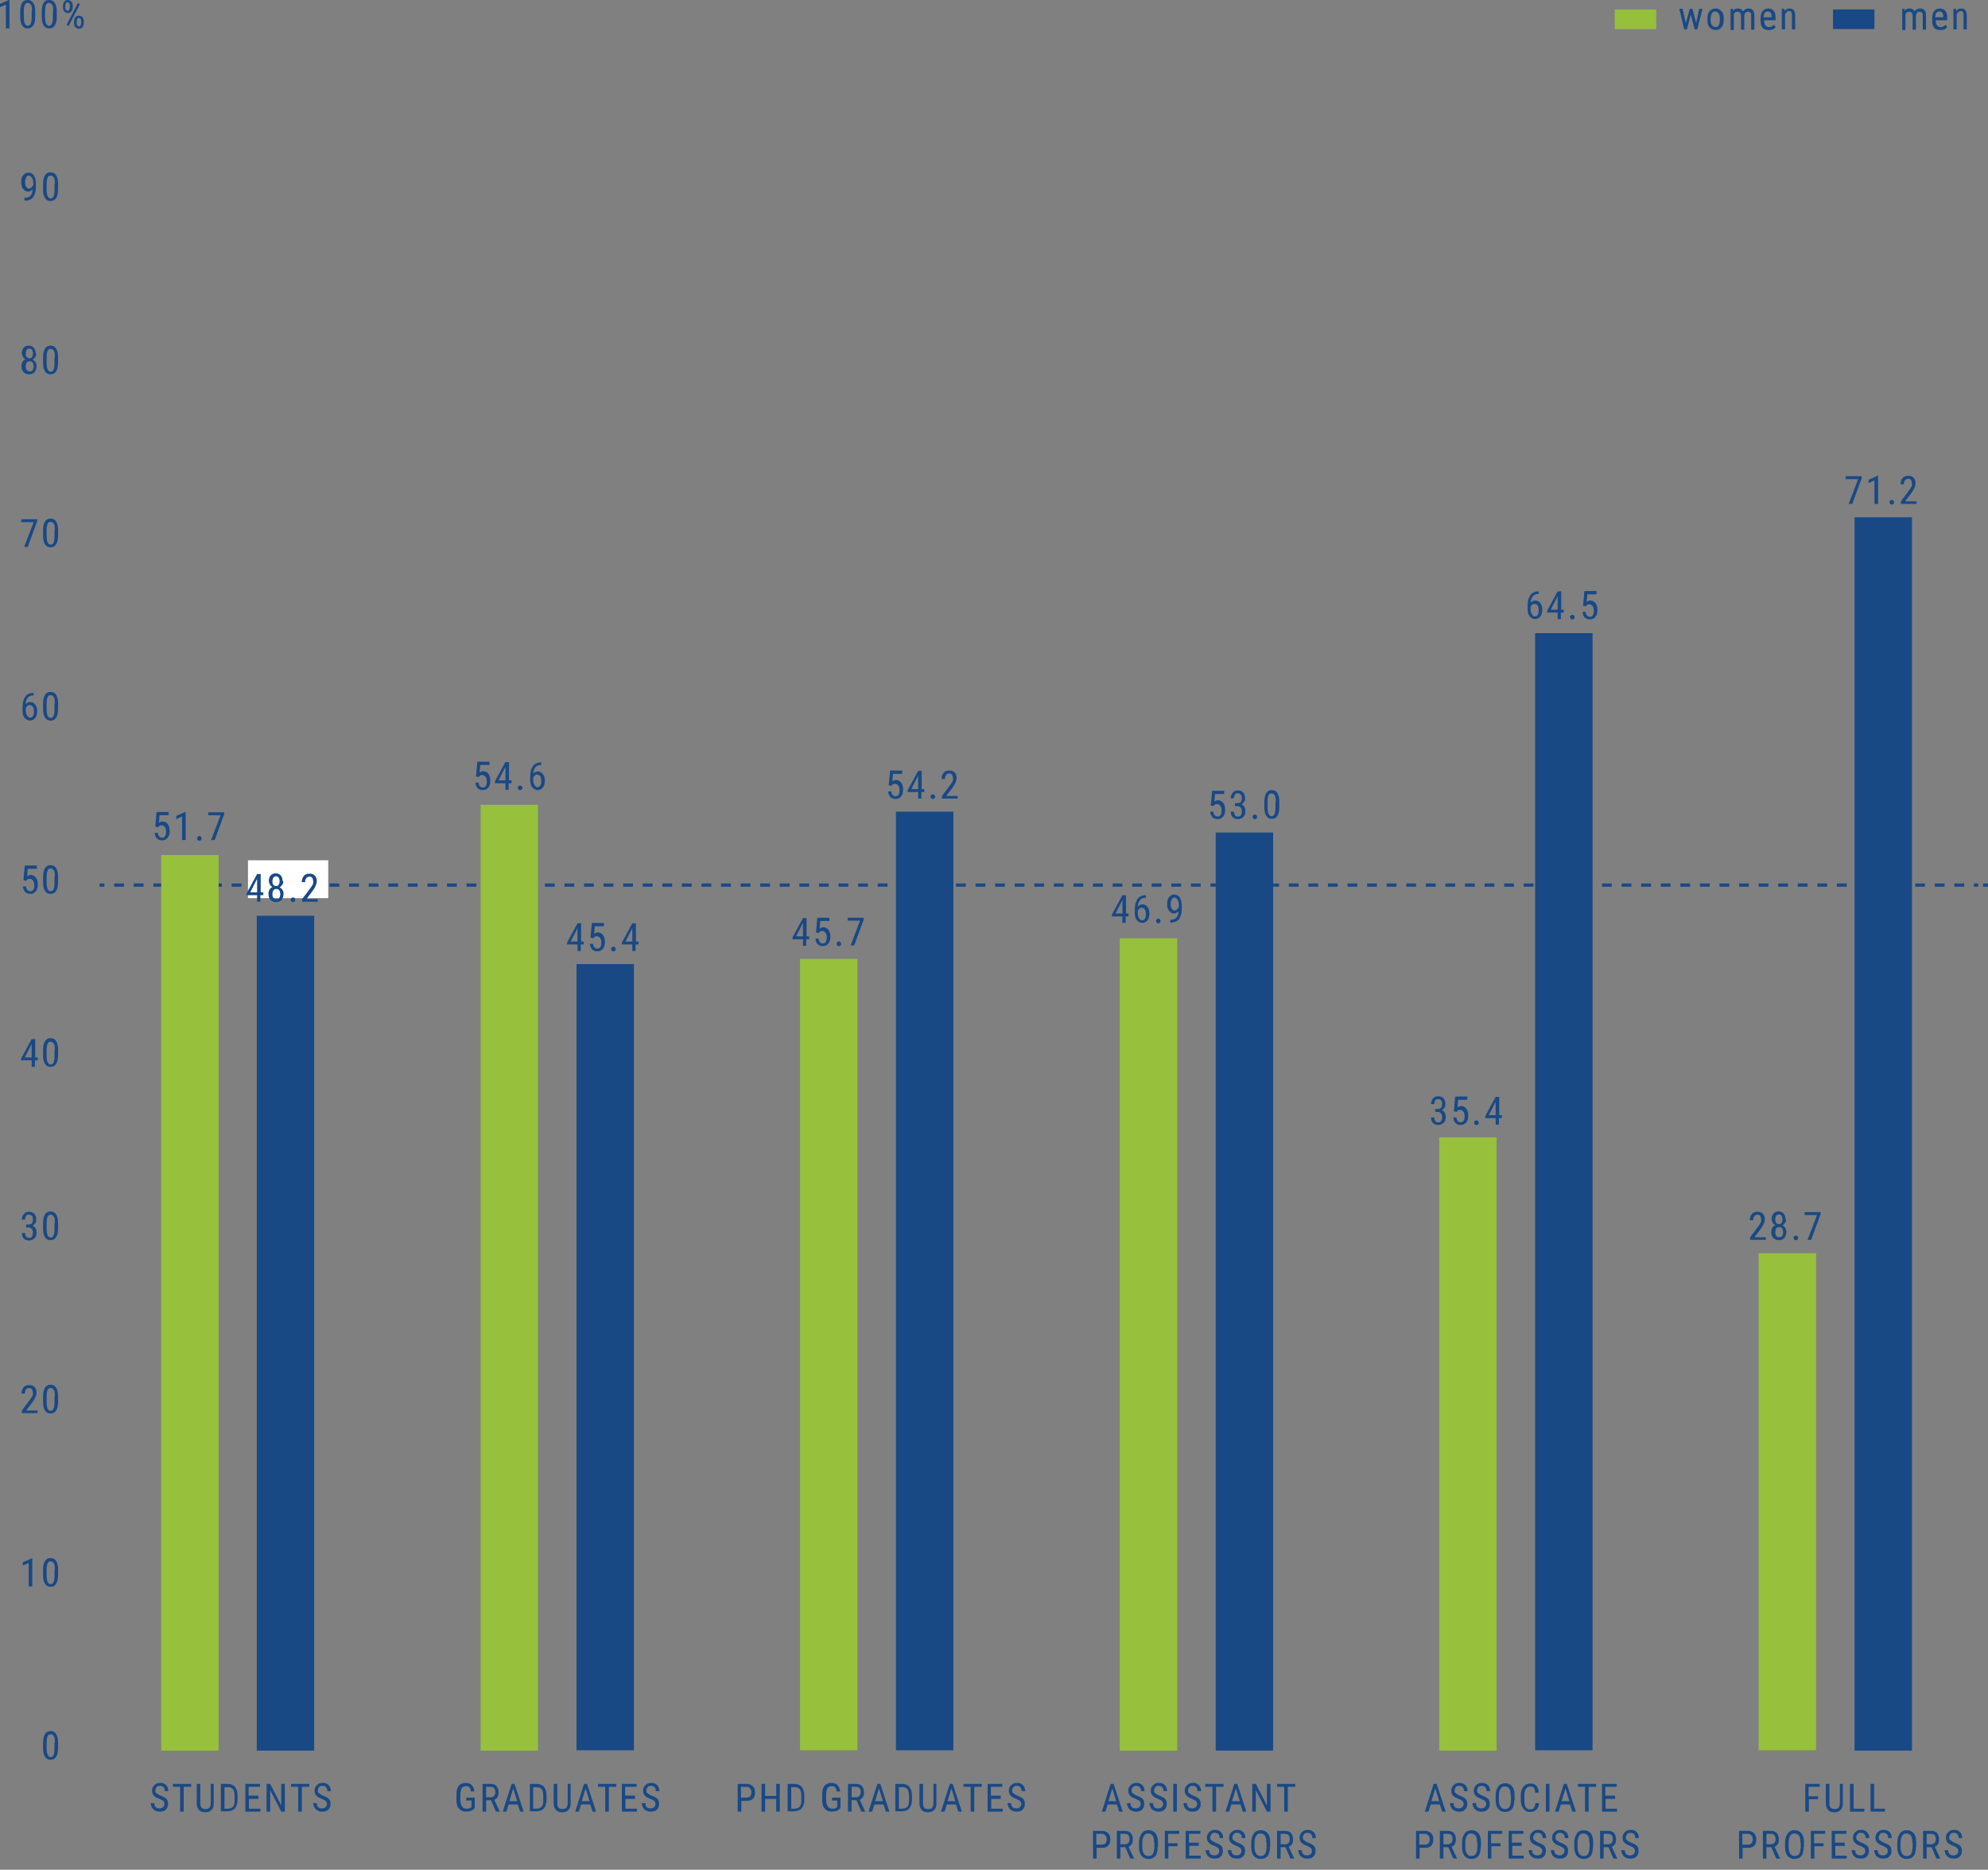 <?xml version="1.0" encoding="UTF-8"?>
<svg id="Layer_2" data-name="Layer 2" xmlns="http://www.w3.org/2000/svg" version="1.1" viewBox="0 0 609.3 572.9">
  <rect x="0" y="0" width="609.3" height="572.9" fill="#808080" stroke="none"/>
  <defs>
    <style>
      .cls-1, .cls-2 {
        stroke: #194985;
      }

      .cls-1, .cls-2, .cls-3, .cls-4, .cls-5 {
        fill: none;
      }

      .cls-2 {
        stroke-dasharray: 0 0 3 3;
      }

      .cls-3, .cls-6, .cls-7, .cls-8 {
        stroke-width: 0px;
      }

      .cls-6 {
        fill: #97c03c;
      }

      .cls-4 {
        stroke: #184885;
      }

      .cls-4, .cls-5 {
        stroke-miterlimit: 10;
        stroke-width: 6px;
      }

      .cls-7 {
        fill: #fff;
      }

      .cls-8 {
        fill: #194985;
      }

      .cls-5 {
        stroke: #96bf3c;
      }
    </style>
  </defs>
  <g>
    <path class="cls-8" d="M557.3,551.3h-2.9v3.8h-1.1v-8.5h4.4v.9h-3.4v2.9h2.9v.9Z"/>
    <path class="cls-8" d="M564.8,546.6v6.1c0,.8-.2,1.4-.7,1.9s-1.1.7-1.9.7-1.5-.2-1.9-.7-.7-1.1-.7-1.9v-6.1h1.1v6c0,.6.1,1,.4,1.3.2.3.6.4,1.2.4s.9-.1,1.2-.4c.2-.3.4-.7.4-1.3v-6h1.1Z"/>
    <path class="cls-8" d="M568.1,554.2h3.3v.9h-4.4v-8.5h1.1v7.6Z"/>
    <path class="cls-8" d="M574.4,554.2h3.3v.9h-4.4v-8.5h1.1v7.6Z"/>
    <path class="cls-8" d="M534.1,566.2v3.3h-1.1v-8.5h2.7c.8,0,1.4.2,1.9.7s.7,1.1.7,1.9-.2,1.5-.6,1.9-1,.7-1.8.7h-1.7ZM534.1,565.2h1.6c.5,0,.8-.1,1.1-.4.3-.3.4-.7.4-1.2s-.1-.9-.4-1.2-.6-.5-1.1-.5h-1.7v3.4Z"/>
    <path class="cls-8" d="M542.9,566h-1.5v3.5h-1.1v-8.5h2.4c.8,0,1.5.2,1.9.7s.6,1.1.6,1.9-.1,1-.3,1.4-.6.7-1,.9l1.7,3.6h0c0,0-1.2,0-1.2,0l-1.5-3.5ZM541.4,565.1h1.3c.4,0,.8-.1,1.1-.4.3-.3.4-.7.4-1.2,0-1.1-.5-1.6-1.5-1.6h-1.3v3.2Z"/>
    <path class="cls-8" d="M552.8,566c0,1.2-.2,2.1-.7,2.7s-1.2.9-2.1.9-1.6-.3-2.1-.9-.8-1.5-.8-2.6v-1.6c0-1.1.3-2,.8-2.7s1.2-1,2.1-1,1.6.3,2.1.9.8,1.5.8,2.7v1.6ZM551.8,564.5c0-.9-.1-1.6-.4-2s-.7-.7-1.4-.7-1,.2-1.3.7-.5,1.1-.5,2v1.5c0,.9.2,1.5.5,2s.8.7,1.4.7,1-.2,1.3-.6.4-1.1.5-1.9v-1.6Z"/>
    <path class="cls-8" d="M559,565.7h-2.9v3.8h-1.1v-8.5h4.4v.9h-3.4v2.9h2.9v.9Z"/>
    <path class="cls-8" d="M565.5,565.6h-3v3h3.5v.9h-4.6v-8.5h4.5v.9h-3.5v2.7h3v.9Z"/>
    <path class="cls-8" d="M571.7,567.3c0-.4-.1-.8-.3-1s-.6-.4-1.2-.7-1.1-.4-1.4-.7-.6-.5-.7-.8-.2-.6-.2-1c0-.7.2-1.2.7-1.7s1-.7,1.8-.7.9.1,1.3.3.7.5.9.9.3.8.3,1.3h-1.1c0-.5-.1-.9-.4-1.2s-.6-.4-1.1-.4-.8.1-1,.4-.4.6-.4,1,.1.7.4.9.7.5,1.2.7c.8.3,1.4.6,1.8,1s.5.9.5,1.6-.2,1.2-.7,1.7-1.1.6-1.8.6-1-.1-1.4-.3-.8-.5-1-.9-.4-.8-.4-1.4h1.1c0,.5.1.9.4,1.2s.7.4,1.2.4.8-.1,1.1-.4.4-.6.4-1Z"/>
    <path class="cls-8" d="M578.6,567.3c0-.4-.1-.8-.3-1s-.6-.4-1.2-.7-1.1-.4-1.4-.7-.6-.5-.7-.8-.2-.6-.2-1c0-.7.2-1.2.7-1.7s1-.7,1.8-.7.9.1,1.3.3.7.5.9.9.3.8.3,1.3h-1.1c0-.5-.1-.9-.4-1.2s-.6-.4-1.1-.4-.8.1-1,.4-.4.6-.4,1,.1.7.4.9.7.5,1.2.7c.8.3,1.4.6,1.8,1s.5.9.5,1.6-.2,1.2-.7,1.7-1.1.6-1.8.6-1-.1-1.4-.3-.8-.5-1-.9-.4-.8-.4-1.4h1.1c0,.5.1.9.4,1.2s.7.4,1.2.4.8-.1,1.1-.4.4-.6.4-1Z"/>
    <path class="cls-8" d="M587.2,566c0,1.2-.2,2.1-.7,2.7s-1.2.9-2.1.9-1.6-.3-2.1-.9-.8-1.5-.8-2.6v-1.6c0-1.1.3-2,.8-2.7s1.2-1,2.1-1,1.6.3,2.1.9.8,1.5.8,2.7v1.6ZM586.1,564.5c0-.9-.1-1.6-.4-2s-.7-.7-1.4-.7-1,.2-1.3.7-.5,1.1-.5,2v1.5c0,.9.2,1.5.5,2s.8.7,1.4.7,1-.2,1.3-.6.4-1.1.5-1.9v-1.6Z"/>
    <path class="cls-8" d="M592,566h-1.5v3.5h-1.1v-8.5h2.4c.8,0,1.5.2,1.9.7s.6,1.1.6,1.9-.1,1-.3,1.4-.6.7-1,.9l1.7,3.6h0c0,0-1.2,0-1.2,0l-1.5-3.5ZM590.5,565.1h1.3c.4,0,.8-.1,1.1-.4.3-.3.4-.7.4-1.2,0-1.1-.5-1.6-1.5-1.6h-1.3v3.2Z"/>
    <path class="cls-8" d="M600.2,567.3c0-.4-.1-.8-.3-1s-.6-.4-1.2-.7-1.1-.4-1.4-.7-.6-.5-.7-.8-.2-.6-.2-1c0-.7.2-1.2.7-1.7s1-.7,1.8-.7.9.1,1.3.3.7.5.9.9.3.8.3,1.3h-1.1c0-.5-.1-.9-.4-1.2s-.6-.4-1.1-.4-.8.1-1,.4-.4.6-.4,1,.1.7.4.9.7.5,1.2.7c.8.3,1.4.6,1.8,1s.5.9.5,1.6-.2,1.2-.7,1.7-1.1.6-1.8.6-1-.1-1.4-.3-.8-.5-1-.9-.4-.8-.4-1.4h1.1c0,.5.1.9.4,1.2s.7.4,1.2.4.8-.1,1.1-.4.4-.6.4-1Z"/>
  </g>
  <g>
    <path class="cls-8" d="M441.4,552.9h-2.9l-.7,2.2h-1.1l2.7-8.5h.9l2.8,8.5h-1.1l-.7-2.2ZM438.8,551.9h2.3l-1.2-3.9-1.2,3.9Z"/>
    <path class="cls-8" d="M448.6,552.9c0-.4-.1-.8-.3-1s-.6-.4-1.2-.7-1.1-.4-1.4-.7-.6-.5-.7-.8-.2-.6-.2-1c0-.7.2-1.2.7-1.7s1-.7,1.8-.7.9.1,1.3.3.7.5.9.9.3.8.3,1.3h-1.1c0-.5-.1-.9-.4-1.2s-.6-.4-1.1-.4-.8.1-1,.4-.4.6-.4,1,.1.7.4.9.7.5,1.2.7c.8.3,1.4.6,1.8,1s.5.9.5,1.6-.2,1.2-.7,1.7-1.1.6-1.8.6-1-.1-1.4-.3-.8-.5-1-.9-.4-.8-.4-1.4h1.1c0,.5.1.9.4,1.2s.7.4,1.2.4.8-.1,1.1-.4.4-.6.4-1Z"/>
    <path class="cls-8" d="M455.5,552.9c0-.4-.1-.8-.3-1s-.6-.4-1.2-.7-1.1-.4-1.4-.7-.6-.5-.7-.8-.2-.6-.2-1c0-.7.2-1.2.7-1.7s1-.7,1.8-.7.9.1,1.3.3.7.5.9.9.3.8.3,1.3h-1.1c0-.5-.1-.9-.4-1.2s-.6-.4-1.1-.4-.8.1-1,.4-.4.6-.4,1,.1.7.4.9.7.5,1.2.7c.8.3,1.4.6,1.8,1s.5.9.5,1.6-.2,1.2-.7,1.7-1.1.6-1.8.6-1-.1-1.4-.3-.8-.5-1-.9-.4-.8-.4-1.4h1.1c0,.5.1.9.4,1.2s.7.4,1.2.4.8-.1,1.1-.4.4-.6.4-1Z"/>
    <path class="cls-8" d="M464.1,551.6c0,1.2-.2,2.1-.7,2.7s-1.2.9-2.1.9-1.6-.3-2.1-.9-.8-1.5-.8-2.6v-1.6c0-1.1.3-2,.8-2.7s1.2-1,2.1-1,1.6.3,2.1.9.8,1.5.8,2.7v1.6ZM463,550.1c0-.9-.1-1.6-.4-2s-.7-.7-1.4-.7-1,.2-1.3.7-.5,1.1-.5,2v1.5c0,.9.2,1.5.5,2s.8.7,1.4.7,1-.2,1.3-.6.4-1.1.5-1.9v-1.6Z"/>
    <path class="cls-8" d="M471.7,552.4c0,.9-.3,1.6-.8,2.1s-1.1.7-2,.7-1.5-.3-2-1-.8-1.5-.8-2.6v-1.5c0-1.1.3-2,.8-2.6s1.2-1,2.1-1,1.5.2,1.9.7.7,1.2.7,2.1h-1.1c0-.7-.2-1.2-.4-1.5s-.6-.4-1.1-.4-1,.2-1.3.7-.5,1.1-.5,2v1.6c0,.9.1,1.5.4,2s.7.7,1.3.7,1-.1,1.2-.4.4-.8.5-1.5h1.1Z"/>
    <path class="cls-8" d="M474.9,555.1h-1.1v-8.5h1.1v8.5Z"/>
    <path class="cls-8" d="M481.3,552.9h-2.9l-.7,2.2h-1.1l2.7-8.5h.9l2.8,8.5h-1.1l-.7-2.2ZM478.7,551.9h2.3l-1.2-3.9-1.2,3.9Z"/>
    <path class="cls-8" d="M489.1,547.5h-2.2v7.6h-1.1v-7.6h-2.2v-.9h5.6v.9Z"/>
    <path class="cls-8" d="M495.1,551.2h-3v3h3.5v.9h-4.6v-8.5h4.5v.9h-3.5v2.7h3v.9Z"/>
    <path class="cls-8" d="M435.1,566.2v3.3h-1.1v-8.5h2.7c.8,0,1.4.2,1.9.7s.7,1.1.7,1.9-.2,1.5-.6,1.9-1,.7-1.8.7h-1.7ZM435.1,565.2h1.6c.5,0,.8-.1,1.1-.4.3-.3.4-.7.4-1.2s-.1-.9-.4-1.2-.6-.5-1.1-.5h-1.7v3.4Z"/>
    <path class="cls-8" d="M443.9,566h-1.5v3.5h-1.1v-8.5h2.4c.8,0,1.5.2,1.9.7s.6,1.1.6,1.9-.1,1-.3,1.4-.6.7-1,.9l1.7,3.6h0c0,0-1.2,0-1.2,0l-1.5-3.5ZM442.4,565.1h1.3c.4,0,.8-.1,1.1-.4.3-.3.4-.7.4-1.2,0-1.1-.5-1.6-1.5-1.6h-1.3v3.2Z"/>
    <path class="cls-8" d="M453.8,566c0,1.2-.2,2.1-.7,2.7s-1.2.9-2.1.9-1.6-.3-2.1-.9-.8-1.5-.8-2.6v-1.6c0-1.1.3-2,.8-2.7s1.2-1,2.1-1,1.6.3,2.1.9.8,1.5.8,2.7v1.6ZM452.7,564.5c0-.9-.1-1.6-.4-2s-.7-.7-1.4-.7-1,.2-1.3.7-.5,1.1-.5,2v1.5c0,.9.2,1.5.5,2s.8.7,1.4.7,1-.2,1.3-.6.4-1.1.5-1.9v-1.6Z"/>
    <path class="cls-8" d="M460,565.7h-2.9v3.8h-1.1v-8.5h4.4v.9h-3.4v2.9h2.9v.9Z"/>
    <path class="cls-8" d="M466.5,565.6h-3v3h3.5v.9h-4.6v-8.5h4.5v.9h-3.5v2.7h3v.9Z"/>
    <path class="cls-8" d="M472.7,567.3c0-.4-.1-.8-.3-1s-.6-.4-1.2-.7-1.1-.4-1.4-.7-.6-.5-.7-.8-.2-.6-.2-1c0-.7.2-1.2.7-1.7s1-.7,1.8-.7.9.1,1.3.3.7.5.9.9.3.8.3,1.3h-1.1c0-.5-.1-.9-.4-1.2s-.6-.4-1.1-.4-.8.1-1,.4-.4.6-.4,1,.1.7.4.9.7.5,1.2.7c.8.3,1.4.6,1.8,1s.5.9.5,1.6-.2,1.2-.7,1.7-1.1.6-1.8.6-1-.1-1.4-.3-.8-.5-1-.9-.4-.8-.4-1.4h1.1c0,.5.1.9.4,1.2s.7.4,1.2.4.8-.1,1.1-.4.4-.6.4-1Z"/>
    <path class="cls-8" d="M479.5,567.3c0-.4-.1-.8-.3-1s-.6-.4-1.2-.7-1.1-.4-1.4-.7-.6-.5-.7-.8-.2-.6-.2-1c0-.7.2-1.2.7-1.7s1-.7,1.8-.7.9.1,1.3.3.7.5.9.9.3.8.3,1.3h-1.1c0-.5-.1-.9-.4-1.2s-.6-.4-1.1-.4-.8.1-1,.4-.4.6-.4,1,.1.7.4.9.7.5,1.2.7c.8.3,1.4.6,1.8,1s.5.9.5,1.6-.2,1.2-.7,1.7-1.1.6-1.8.6-1-.1-1.4-.3-.8-.5-1-.9-.4-.8-.4-1.4h1.1c0,.5.1.9.4,1.2s.7.4,1.2.4.8-.1,1.1-.4.4-.6.4-1Z"/>
    <path class="cls-8" d="M488.2,566c0,1.2-.2,2.1-.7,2.7s-1.2.9-2.1.9-1.6-.3-2.1-.9-.8-1.5-.8-2.6v-1.6c0-1.1.3-2,.8-2.7s1.2-1,2.1-1,1.6.3,2.1.9.8,1.5.8,2.7v1.6ZM487.1,564.5c0-.9-.1-1.6-.4-2s-.7-.7-1.4-.7-1,.2-1.3.7-.5,1.1-.5,2v1.5c0,.9.2,1.5.5,2s.8.7,1.4.7,1-.2,1.3-.6.4-1.1.5-1.9v-1.6Z"/>
    <path class="cls-8" d="M493,566h-1.5v3.5h-1.1v-8.5h2.4c.8,0,1.5.2,1.9.7s.6,1.1.6,1.9-.1,1-.3,1.4-.6.7-1,.9l1.7,3.6h0c0,0-1.2,0-1.2,0l-1.5-3.5ZM491.5,565.1h1.3c.4,0,.8-.1,1.1-.4.3-.3.4-.7.4-1.2,0-1.1-.5-1.6-1.5-1.6h-1.3v3.2Z"/>
    <path class="cls-8" d="M501.1,567.3c0-.4-.1-.8-.3-1s-.6-.4-1.2-.7-1.1-.4-1.4-.7-.6-.5-.7-.8-.2-.6-.2-1c0-.7.2-1.2.7-1.7s1-.7,1.8-.7.9.1,1.3.3.7.5.9.9.3.8.3,1.3h-1.1c0-.5-.1-.9-.4-1.2s-.6-.4-1.1-.4-.8.1-1,.4-.4.6-.4,1,.1.7.4.9.7.5,1.2.7c.8.3,1.4.6,1.8,1s.5.9.5,1.6-.2,1.2-.7,1.7-1.1.6-1.8.6-1-.1-1.4-.3-.8-.5-1-.9-.4-.8-.4-1.4h1.1c0,.5.1.9.4,1.2s.7.4,1.2.4.8-.1,1.1-.4.4-.6.4-1Z"/>
  </g>
  <g>
    <path class="cls-8" d="M342.4,552.9h-2.9l-.7,2.2h-1.1l2.7-8.5h.9l2.8,8.5h-1.1l-.7-2.2ZM339.8,551.9h2.3l-1.2-3.9-1.2,3.9Z"/>
    <path class="cls-8" d="M349.6,552.9c0-.4-.1-.8-.3-1s-.6-.4-1.2-.7-1.1-.4-1.4-.7-.6-.5-.7-.8-.2-.6-.2-1c0-.7.2-1.2.7-1.7s1-.7,1.8-.7.9.1,1.3.3.7.5.9.9.3.8.3,1.3h-1.1c0-.5-.1-.9-.4-1.2s-.6-.4-1.1-.4-.8.1-1,.4-.4.6-.4,1,.1.7.4.9.7.5,1.2.7c.8.3,1.4.6,1.8,1s.5.9.5,1.6-.2,1.2-.7,1.7-1.1.6-1.8.6-1-.1-1.4-.3-.8-.5-1-.9-.4-.8-.4-1.4h1.1c0,.5.1.9.4,1.2s.7.4,1.2.4.8-.1,1.1-.4.4-.6.4-1Z"/>
    <path class="cls-8" d="M356.5,552.9c0-.4-.1-.8-.3-1s-.6-.4-1.2-.7-1.1-.4-1.4-.7-.6-.5-.7-.8-.2-.6-.2-1c0-.7.2-1.2.7-1.7s1-.7,1.8-.7.9.1,1.3.3.7.5.9.9.3.8.3,1.3h-1.1c0-.5-.1-.9-.4-1.2s-.6-.4-1.1-.4-.8.1-1,.4-.4.6-.4,1,.1.7.4.9.7.5,1.2.7c.8.3,1.4.6,1.8,1s.5.9.5,1.6-.2,1.2-.7,1.7-1.1.6-1.8.6-1-.1-1.4-.3-.8-.5-1-.9-.4-.8-.4-1.4h1.1c0,.5.1.9.4,1.2s.7.4,1.2.4.8-.1,1.1-.4.4-.6.4-1Z"/>
    <path class="cls-8" d="M360.7,555.1h-1.1v-8.5h1.1v8.5Z"/>
    <path class="cls-8" d="M366.9,552.9c0-.4-.1-.8-.3-1s-.6-.4-1.2-.7-1.1-.4-1.4-.7-.6-.5-.7-.8-.2-.6-.2-1c0-.7.2-1.2.7-1.7s1-.7,1.8-.7.9.1,1.3.3.7.5.9.9.3.8.3,1.3h-1.1c0-.5-.1-.9-.4-1.2s-.6-.4-1.1-.4-.8.1-1,.4-.4.6-.4,1,.1.7.4.9.7.5,1.2.7c.8.3,1.4.6,1.8,1s.5.9.5,1.6-.2,1.2-.7,1.7-1.1.6-1.8.6-1-.1-1.4-.3-.8-.5-1-.9-.4-.8-.4-1.4h1.1c0,.5.1.9.4,1.2s.7.4,1.2.4.8-.1,1.1-.4.4-.6.4-1Z"/>
    <path class="cls-8" d="M374.9,547.5h-2.2v7.6h-1.1v-7.6h-2.2v-.9h5.6v.9Z"/>
    <path class="cls-8" d="M380.3,552.9h-2.9l-.7,2.2h-1.1l2.7-8.5h.9l2.8,8.5h-1.1l-.7-2.2ZM377.7,551.9h2.3l-1.2-3.9-1.2,3.9Z"/>
    <path class="cls-8" d="M389.4,555.1h-1.1l-3.4-6.6v6.6h-1.1v-8.5h1.1l3.4,6.6v-6.6h1.1v8.5Z"/>
    <path class="cls-8" d="M396.9,547.5h-2.2v7.6h-1.1v-7.6h-2.2v-.9h5.6v.9Z"/>
    <path class="cls-8" d="M336.1,566.2v3.3h-1.1v-8.5h2.7c.8,0,1.4.2,1.9.7s.7,1.1.7,1.9-.2,1.5-.6,1.9-1,.7-1.8.7h-1.7ZM336.1,565.2h1.6c.5,0,.8-.1,1.1-.4.3-.3.4-.7.4-1.2s-.1-.9-.4-1.2-.6-.5-1.1-.5h-1.7v3.4Z"/>
    <path class="cls-8" d="M344.9,566h-1.5v3.5h-1.1v-8.5h2.4c.8,0,1.5.2,1.9.7s.6,1.1.6,1.9-.1,1-.3,1.4-.6.7-1,.9l1.7,3.6h0c0,0-1.2,0-1.2,0l-1.5-3.5ZM343.4,565.1h1.3c.4,0,.8-.1,1.1-.4.3-.3.4-.7.4-1.2,0-1.1-.5-1.6-1.5-1.6h-1.3v3.2Z"/>
    <path class="cls-8" d="M354.8,566c0,1.2-.2,2.1-.7,2.7s-1.2.9-2.1.9-1.6-.3-2.1-.9-.8-1.5-.8-2.6v-1.6c0-1.1.3-2,.8-2.7s1.2-1,2.1-1,1.6.3,2.1.9.8,1.5.8,2.7v1.6ZM353.7,564.5c0-.9-.1-1.6-.4-2s-.7-.7-1.4-.7-1,.2-1.3.7-.5,1.1-.5,2v1.5c0,.9.2,1.5.5,2s.8.7,1.4.7,1-.2,1.3-.6.4-1.1.5-1.9v-1.6Z"/>
    <path class="cls-8" d="M361,565.7h-2.9v3.8h-1.1v-8.5h4.4v.9h-3.4v2.9h2.9v.9Z"/>
    <path class="cls-8" d="M367.5,565.6h-3v3h3.5v.9h-4.6v-8.5h4.5v.9h-3.5v2.7h3v.9Z"/>
    <path class="cls-8" d="M373.7,567.3c0-.4-.1-.8-.3-1s-.6-.4-1.2-.7-1.1-.4-1.4-.7-.6-.5-.7-.8-.2-.6-.2-1c0-.7.2-1.2.7-1.7s1-.7,1.8-.7.9.1,1.3.3.7.5.9.9.3.8.3,1.3h-1.1c0-.5-.1-.9-.4-1.2s-.6-.4-1.1-.4-.8.1-1,.4-.4.6-.4,1,.1.7.4.9.7.5,1.2.7c.8.3,1.4.6,1.8,1s.5.9.5,1.6-.2,1.2-.7,1.7-1.1.6-1.8.6-1-.1-1.4-.3-.8-.5-1-.9-.4-.8-.4-1.4h1.1c0,.5.1.9.4,1.2s.7.4,1.2.4.8-.1,1.1-.4.4-.6.4-1Z"/>
    <path class="cls-8" d="M380.5,567.3c0-.4-.1-.8-.3-1s-.6-.4-1.2-.7-1.1-.4-1.4-.7-.6-.5-.7-.8-.2-.6-.2-1c0-.7.2-1.2.7-1.7s1-.7,1.8-.7.9.1,1.3.3.7.5.9.9.3.8.3,1.3h-1.1c0-.5-.1-.9-.4-1.2s-.6-.4-1.1-.4-.8.1-1,.4-.4.6-.4,1,.1.7.4.9.7.5,1.2.7c.8.3,1.4.6,1.8,1s.5.9.5,1.6-.2,1.2-.7,1.7-1.1.6-1.8.6-1-.1-1.4-.3-.8-.5-1-.9-.4-.8-.4-1.4h1.1c0,.5.1.9.4,1.2s.7.4,1.2.4.8-.1,1.1-.4.4-.6.4-1Z"/>
    <path class="cls-8" d="M389.2,566c0,1.2-.2,2.1-.7,2.7s-1.2.9-2.1.9-1.6-.3-2.1-.9-.8-1.5-.8-2.6v-1.6c0-1.1.3-2,.8-2.7s1.2-1,2.1-1,1.6.3,2.1.9.8,1.5.8,2.7v1.6ZM388.1,564.5c0-.9-.1-1.6-.4-2s-.7-.7-1.4-.7-1,.2-1.3.7-.5,1.1-.5,2v1.5c0,.9.2,1.5.5,2s.8.7,1.4.7,1-.2,1.3-.6.4-1.1.5-1.9v-1.6Z"/>
    <path class="cls-8" d="M394,566h-1.5v3.5h-1.1v-8.5h2.4c.8,0,1.5.2,1.9.7s.6,1.1.6,1.9-.1,1-.3,1.4-.6.7-1,.9l1.7,3.6h0c0,0-1.2,0-1.2,0l-1.5-3.5ZM392.5,565.1h1.3c.4,0,.8-.1,1.1-.4.3-.3.4-.7.4-1.2,0-1.1-.5-1.6-1.5-1.6h-1.3v3.2Z"/>
    <path class="cls-8" d="M402.1,567.3c0-.4-.1-.8-.3-1s-.6-.4-1.2-.7-1.1-.4-1.4-.7-.6-.5-.7-.8-.2-.6-.2-1c0-.7.2-1.2.7-1.7s1-.7,1.8-.7.9.1,1.3.3.7.5.9.9.3.8.3,1.3h-1.1c0-.5-.1-.9-.4-1.2s-.6-.4-1.1-.4-.8.1-1,.4-.4.6-.4,1,.1.7.4.9.7.5,1.2.7c.8.3,1.4.6,1.8,1s.5.9.5,1.6-.2,1.2-.7,1.7-1.1.6-1.8.6-1-.1-1.4-.3-.8-.5-1-.9-.4-.8-.4-1.4h1.1c0,.5.1.9.4,1.2s.7.4,1.2.4.8-.1,1.1-.4.4-.6.4-1Z"/>
  </g>
  <g>
    <path class="cls-8" d="M227.2,551.8v3.3h-1.1v-8.5h2.7c.8,0,1.4.2,1.9.7s.7,1.1.7,1.9-.2,1.5-.6,1.9-1,.7-1.8.7h-1.7ZM227.2,550.8h1.6c.5,0,.8-.1,1.1-.4.3-.3.4-.7.4-1.2s-.1-.9-.4-1.2-.6-.5-1.1-.5h-1.7v3.4Z"/>
    <path class="cls-8" d="M239,555.1h-1.1v-3.9h-3.4v3.9h-1.1v-8.5h1.1v3.7h3.4v-3.7h1.1v8.5Z"/>
    <path class="cls-8" d="M241.4,555.1v-8.5h2c1,0,1.8.3,2.3.9s.8,1.5.8,2.6v1.4c0,1.1-.3,2-.8,2.6s-1.4.9-2.4.9h-1.9ZM242.5,547.5v6.7h.9c.8,0,1.3-.2,1.7-.6s.5-1.1.5-1.9v-1.5c0-.9-.2-1.6-.5-2s-.9-.6-1.6-.6h-1Z"/>
    <path class="cls-8" d="M257.6,554l-.2.2c-.5.6-1.3.9-2.4.9s-1.6-.3-2.2-.9-.8-1.5-.8-2.6v-1.7c0-1.2.2-2.1.7-2.7s1.2-.9,2.1-.9,1.4.2,1.9.7.7,1.1.8,1.9h-1.1c0-.5-.2-.9-.4-1.2s-.6-.4-1.1-.4-1.1.2-1.3.6-.4,1-.4,1.9v1.7c0,.9.2,1.5.5,2s.8.7,1.4.7,1-.1,1.3-.4h.2v-2.1h-1.6v-.9h2.6v3.2Z"/>
    <path class="cls-8" d="M262.5,551.6h-1.5v3.5h-1.1v-8.5h2.4c.8,0,1.5.2,1.9.7s.6,1.1.6,1.9-.1,1-.3,1.4-.6.7-1,.9l1.7,3.6h0c0,0-1.2,0-1.2,0l-1.5-3.5ZM261,550.7h1.3c.4,0,.8-.1,1.1-.4.3-.3.4-.7.4-1.2,0-1.1-.5-1.6-1.5-1.6h-1.3v3.2Z"/>
    <path class="cls-8" d="M270.9,552.9h-2.9l-.7,2.2h-1.1l2.7-8.5h.9l2.8,8.5h-1.1l-.7-2.2ZM268.3,551.9h2.3l-1.2-3.9-1.2,3.9Z"/>
    <path class="cls-8" d="M274.4,555.1v-8.5h2c1,0,1.8.3,2.3.9s.8,1.5.8,2.6v1.4c0,1.1-.3,2-.8,2.6s-1.4.9-2.4.9h-1.9ZM275.5,547.5v6.7h.9c.8,0,1.3-.2,1.7-.6s.5-1.1.5-1.9v-1.5c0-.9-.2-1.6-.5-2s-.9-.6-1.6-.6h-1Z"/>
    <path class="cls-8" d="M287,546.6v6.1c0,.8-.2,1.4-.7,1.9s-1.1.7-1.9.7-1.5-.2-1.9-.7-.7-1.1-.7-1.9v-6.1h1.1v6c0,.6.1,1,.4,1.3.2.3.6.4,1.2.4s.9-.1,1.2-.4c.2-.3.4-.7.4-1.3v-6h1.1Z"/>
    <path class="cls-8" d="M293.1,552.9h-2.9l-.7,2.2h-1.1l2.7-8.5h.9l2.8,8.5h-1.1l-.7-2.2ZM290.5,551.9h2.3l-1.2-3.9-1.2,3.9Z"/>
    <path class="cls-8" d="M300.8,547.5h-2.2v7.6h-1.1v-7.6h-2.2v-.9h5.6v.9Z"/>
    <path class="cls-8" d="M306.8,551.2h-3v3h3.5v.9h-4.6v-8.5h4.5v.9h-3.5v2.7h3v.9Z"/>
    <path class="cls-8" d="M313,552.9c0-.4-.1-.8-.3-1s-.6-.4-1.2-.7-1.1-.4-1.4-.7-.6-.5-.7-.8-.2-.6-.2-1c0-.7.2-1.2.7-1.7s1-.7,1.8-.7.9.1,1.3.3.7.5.9.9.3.8.3,1.3h-1.1c0-.5-.1-.9-.4-1.2s-.6-.4-1.1-.4-.8.1-1,.4-.4.6-.4,1,.1.7.4.9.7.5,1.2.7c.8.3,1.4.6,1.8,1s.5.9.5,1.6-.2,1.2-.7,1.7-1.1.6-1.8.6-1-.1-1.4-.3-.8-.5-1-.9-.4-.8-.4-1.4h1.1c0,.5.1.9.4,1.2s.7.4,1.2.4.8-.1,1.1-.4.4-.6.4-1Z"/>
  </g>
  <g>
    <path class="cls-8" d="M145.5,554l-.2.2c-.5.6-1.3.9-2.4.9s-1.6-.3-2.2-.9-.8-1.5-.8-2.6v-1.7c0-1.2.2-2.1.7-2.7s1.2-.9,2.1-.9,1.4.2,1.9.7.7,1.1.8,1.9h-1.1c0-.5-.2-.9-.4-1.2s-.6-.4-1.1-.4-1.1.2-1.3.6-.4,1-.4,1.9v1.7c0,.9.2,1.5.5,2s.8.7,1.4.7,1-.1,1.3-.4h.2v-2.1h-1.6v-.9h2.6v3.2Z"/>
    <path class="cls-8" d="M150.5,551.6h-1.5v3.5h-1.1v-8.5h2.4c.8,0,1.5.2,1.9.7s.6,1.1.6,1.9-.1,1-.3,1.4-.6.7-1,.9l1.7,3.6h0c0,0-1.2,0-1.2,0l-1.5-3.5ZM149,550.7h1.3c.4,0,.8-.1,1.1-.4.3-.3.4-.7.4-1.2,0-1.1-.5-1.6-1.5-1.6h-1.3v3.2Z"/>
    <path class="cls-8" d="M158.8,552.9h-2.9l-.7,2.2h-1.1l2.7-8.5h.9l2.8,8.5h-1.1l-.7-2.2ZM156.2,551.9h2.3l-1.2-3.9-1.2,3.9Z"/>
    <path class="cls-8" d="M162.4,555.1v-8.5h2c1,0,1.8.3,2.3.9s.8,1.5.8,2.6v1.4c0,1.1-.3,2-.8,2.6s-1.4.9-2.4.9h-1.9ZM163.4,547.5v6.7h.9c.8,0,1.3-.2,1.7-.6s.5-1.1.5-1.9v-1.5c0-.9-.2-1.6-.5-2s-.9-.6-1.6-.6h-1Z"/>
    <path class="cls-8" d="M174.9,546.6v6.1c0,.8-.2,1.4-.7,1.9s-1.1.7-1.9.7-1.5-.2-1.9-.7-.7-1.1-.7-1.9v-6.1h1.1v6c0,.6.1,1,.4,1.3.2.3.6.4,1.2.4s.9-.1,1.2-.4c.2-.3.4-.7.4-1.3v-6h1.1Z"/>
    <path class="cls-8" d="M181,552.9h-2.9l-.7,2.2h-1.1l2.7-8.5h.9l2.8,8.5h-1.1l-.7-2.2ZM178.4,551.9h2.3l-1.2-3.9-1.2,3.9Z"/>
    <path class="cls-8" d="M188.8,547.5h-2.2v7.6h-1.1v-7.6h-2.2v-.9h5.6v.9Z"/>
    <path class="cls-8" d="M194.7,551.2h-3v3h3.5v.9h-4.6v-8.5h4.5v.9h-3.5v2.7h3v.9Z"/>
    <path class="cls-8" d="M200.9,552.9c0-.4-.1-.8-.3-1s-.6-.4-1.2-.7-1.1-.4-1.4-.7-.6-.5-.7-.8-.2-.6-.2-1c0-.7.2-1.2.7-1.7s1-.7,1.8-.7.9.1,1.3.3.7.5.9.9.3.8.3,1.3h-1.1c0-.5-.1-.9-.4-1.2s-.6-.4-1.1-.4-.8.1-1,.4-.4.6-.4,1,.1.7.4.9.7.5,1.2.7c.8.3,1.4.6,1.8,1s.5.9.5,1.6-.2,1.2-.7,1.7-1.1.6-1.8.6-1-.1-1.4-.3-.8-.5-1-.9-.4-.8-.4-1.4h1.1c0,.5.1.9.4,1.2s.7.4,1.2.4.8-.1,1.1-.4.4-.6.4-1Z"/>
  </g>
  <g>
    <path class="cls-8" d="M50.4,552.9c0-.4-.1-.8-.3-1s-.6-.4-1.2-.7-1.1-.4-1.4-.7-.6-.5-.7-.8-.2-.6-.2-1c0-.7.2-1.2.7-1.7s1-.7,1.8-.7.9.1,1.3.3.7.5.9.9.3.8.3,1.3h-1.1c0-.5-.1-.9-.4-1.2s-.6-.4-1.1-.4-.8.1-1,.4-.4.6-.4,1,.1.7.4.9.7.5,1.2.7c.8.3,1.4.6,1.8,1s.5.9.5,1.6-.2,1.2-.7,1.7-1.1.6-1.8.6-1-.1-1.4-.3-.8-.5-1-.9-.4-.8-.4-1.4h1.1c0,.5.1.9.4,1.2s.7.4,1.2.4.8-.1,1.1-.4.4-.6.4-1Z"/>
    <path class="cls-8" d="M58.5,547.5h-2.2v7.6h-1.1v-7.6h-2.2v-.9h5.6v.9Z"/>
    <path class="cls-8" d="M65.5,546.6v6.1c0,.8-.2,1.4-.7,1.9s-1.1.7-1.9.7-1.5-.2-1.9-.7-.7-1.1-.7-1.9v-6.1h1.1v6c0,.6.1,1,.4,1.3.2.3.6.4,1.2.4s.9-.1,1.2-.4c.2-.3.4-.7.4-1.3v-6h1.1Z"/>
    <path class="cls-8" d="M67.7,555.1v-8.5h2c1,0,1.8.3,2.3.9s.8,1.5.8,2.6v1.4c0,1.1-.3,2-.8,2.6s-1.4.9-2.4.9h-1.9ZM68.8,547.5v6.7h.9c.8,0,1.3-.2,1.7-.6s.5-1.1.5-1.9v-1.5c0-.9-.2-1.6-.5-2s-.9-.6-1.6-.6h-1Z"/>
    <path class="cls-8" d="M79.3,551.2h-3v3h3.5v.9h-4.6v-8.5h4.5v.9h-3.5v2.7h3v.9Z"/>
    <path class="cls-8" d="M87.3,555.1h-1.1l-3.4-6.6v6.6h-1.1v-8.5h1.1l3.4,6.6v-6.6h1.1v8.5Z"/>
    <path class="cls-8" d="M94.7,547.5h-2.2v7.6h-1.1v-7.6h-2.2v-.9h5.6v.9Z"/>
    <path class="cls-8" d="M100.2,552.9c0-.4-.1-.8-.3-1s-.6-.4-1.2-.7-1.1-.4-1.4-.7-.6-.5-.7-.8-.2-.6-.2-1c0-.7.2-1.2.7-1.7s1-.7,1.8-.7.9.1,1.3.3.7.5.9.9.3.8.3,1.3h-1.1c0-.5-.1-.9-.4-1.2s-.6-.4-1.1-.4-.8.1-1,.4-.4.6-.4,1,.1.7.4.9.7.5,1.2.7c.8.3,1.4.6,1.8,1s.5.9.5,1.6-.2,1.2-.7,1.7-1.1.6-1.8.6-1-.1-1.4-.3-.8-.5-1-.9-.4-.8-.4-1.4h1.1c0,.5.1.9.4,1.2s.7.4,1.2.4.8-.1,1.1-.4.4-.6.4-1Z"/>
  </g>
  <g>
    <line class="cls-1" x1="30.5" y1="271.2" x2="32" y2="271.2"/>
    <line class="cls-2" x1="35" y1="271.2" x2="606.3" y2="271.2"/>
    <line class="cls-1" x1="607.8" y1="271.2" x2="609.3" y2="271.2"/>
  </g>
  <line class="cls-3" x1="23.9" y1="536.4" x2="611.5" y2="536.4"/>
  <line class="cls-3" x1="23.9" y1="536.4" x2="23.9" y2="523.1"/>
  <line class="cls-3" x1="121.8" y1="536.4" x2="121.8" y2="523.1"/>
  <line class="cls-3" x1="219.8" y1="536.4" x2="219.8" y2="523.1"/>
  <line class="cls-3" x1="317.7" y1="536.4" x2="317.7" y2="523.1"/>
  <line class="cls-3" x1="415.6" y1="536.4" x2="415.6" y2="523.1"/>
  <line class="cls-3" x1="513.6" y1="536.4" x2="513.6" y2="523.1"/>
  <line class="cls-3" x1="611.5" y1="536.4" x2="611.5" y2="523.1"/>
  <path class="cls-8" d="M17.8,535.5c0,1.3-.2,2.2-.6,2.8s-.9.9-1.7.9-1.3-.3-1.7-.9-.6-1.5-.6-2.7v-1.5c0-1.2.2-2.2.6-2.8s.9-.9,1.7-.9,1.3.3,1.7.9.6,1.5.6,2.6v1.5ZM16.8,534c0-.9,0-1.6-.3-2s-.5-.6-1-.6-.7.2-.9.6-.3,1.1-.3,1.9v1.8c0,.9.1,1.6.3,2s.5.7.9.7.7-.2.9-.6.3-1.1.3-2v-1.8Z"/>
  <g>
    <path class="cls-8" d="M9.8,486.1h-1v-7.2l-1.8.8v-1l2.7-1.2h.2v8.6Z"/>
    <path class="cls-8" d="M17.8,482.5c0,1.3-.2,2.2-.6,2.8s-.9.9-1.7.9-1.3-.3-1.7-.9-.6-1.5-.6-2.7v-1.5c0-1.2.2-2.2.6-2.8s.9-.9,1.7-.9,1.3.3,1.7.9.6,1.5.6,2.6v1.5ZM16.8,481c0-.9,0-1.6-.3-2s-.5-.6-1-.6-.7.2-.9.6-.3,1.1-.3,1.9v1.8c0,.9.1,1.6.3,2s.5.7.9.7.7-.2.9-.6.3-1.1.3-2v-1.8Z"/>
  </g>
  <g>
    <path class="cls-8" d="M11.5,433h-4.8v-.8l2.4-3.2c.4-.5.6-.9.8-1.2s.2-.7.2-1-.1-.8-.3-1.1-.5-.4-.8-.4-.8.1-1,.4-.4.7-.4,1.3h-1c0-.8.2-1.4.6-1.9s1-.7,1.8-.7,1.2.2,1.6.6.6,1,.6,1.7-.4,1.8-1.3,3l-1.9,2.5h3.5v.9Z"/>
    <path class="cls-8" d="M17.8,429.4c0,1.3-.2,2.2-.6,2.8s-.9.9-1.7.9-1.3-.3-1.7-.9-.6-1.5-.6-2.7v-1.5c0-1.2.2-2.2.6-2.8s.9-.9,1.7-.9,1.3.3,1.7.9.6,1.5.6,2.6v1.5ZM16.8,427.9c0-.9,0-1.6-.3-2s-.5-.6-1-.6-.7.2-.9.6-.3,1.1-.3,1.9v1.8c0,.9.1,1.6.3,2s.5.7.9.7.7-.2.9-.6.3-1.1.3-2v-1.8Z"/>
  </g>
  <g>
    <path class="cls-8" d="M8.1,375.2h.7c.4,0,.8-.1,1-.4s.3-.6.3-1.1c0-1-.4-1.5-1.2-1.5s-.7.1-.9.4-.3.6-.3,1.1h-1c0-.7.2-1.2.6-1.7s.9-.7,1.6-.7,1.2.2,1.6.6.6,1,.6,1.8-.1.8-.3,1.1-.5.6-.8.8c.8.3,1.2,1,1.2,2s-.2,1.4-.6,1.8-1,.7-1.7.7-1.2-.2-1.6-.6-.6-1-.6-1.7h1c0,.5.1.8.3,1.1s.5.4.9.4.7-.1.9-.4.3-.7.3-1.2c0-1-.5-1.6-1.5-1.6h-.6v-.9Z"/>
    <path class="cls-8" d="M17.8,376.3c0,1.3-.2,2.2-.6,2.8s-.9.9-1.7.9-1.3-.3-1.7-.9-.6-1.5-.6-2.7v-1.5c0-1.2.2-2.2.6-2.8s.9-.9,1.7-.9,1.3.3,1.7.9.6,1.5.6,2.6v1.5ZM16.8,374.8c0-.9,0-1.6-.3-2s-.5-.6-1-.6-.7.2-.9.6-.3,1.1-.3,1.9v1.8c0,.9.1,1.6.3,2s.5.7.9.7.7-.2.9-.6.3-1.1.3-2v-1.8Z"/>
  </g>
  <g>
    <path class="cls-8" d="M10.7,324h.9v.9h-.9v2h-1v-2h-3.2v-.6l3.2-5.9h1.1v5.7ZM7.6,324h2.1v-4.1l-2.1,4.1Z"/>
    <path class="cls-8" d="M17.8,323.2c0,1.3-.2,2.2-.6,2.8s-.9.9-1.7.9-1.3-.3-1.7-.9-.6-1.5-.6-2.7v-1.5c0-1.2.2-2.2.6-2.8s.9-.9,1.7-.9,1.3.3,1.7.9.6,1.5.6,2.6v1.5ZM16.8,321.8c0-.9,0-1.6-.3-2s-.5-.6-1-.6-.7.2-.9.6-.3,1.1-.3,1.9v1.8c0,.9.1,1.6.3,2s.5.7.9.7.7-.2.9-.6.3-1.1.3-2v-1.8Z"/>
  </g>
  <g>
    <path class="cls-8" d="M7.2,269.5l.4-4.3h3.7v1h-2.8l-.2,2.3c.4-.2.7-.4,1.1-.4.7,0,1.2.3,1.6.8s.6,1.2.6,2.1-.2,1.6-.6,2.1-1,.8-1.7.8-1.2-.2-1.6-.6-.6-1-.7-1.7h1c0,.5.2.9.4,1.1s.5.4.9.4.7-.2.9-.5.3-.8.3-1.4-.1-1-.4-1.4-.6-.5-1-.5-.6,0-.8.3l-.3.3-.8-.2Z"/>
    <path class="cls-8" d="M17.8,270.2c0,1.3-.2,2.2-.6,2.8s-.9.9-1.7.9-1.3-.3-1.7-.9-.6-1.5-.6-2.7v-1.5c0-1.2.2-2.2.6-2.8s.9-.9,1.7-.9,1.3.3,1.7.9.6,1.5.6,2.6v1.5ZM16.8,268.7c0-.9,0-1.6-.3-2s-.5-.6-1-.6-.7.2-.9.6-.3,1.1-.3,1.9v1.8c0,.9.1,1.6.3,2s.5.7.9.7.7-.2.9-.6.3-1.1.3-2v-1.8Z"/>
  </g>
  <g>
    <path class="cls-8" d="M10.3,212.2v.9h-.2c-.7,0-1.2.2-1.6.7s-.6,1.1-.7,2c.4-.5.9-.7,1.5-.7s1.1.3,1.5.8.6,1.2.6,2-.2,1.6-.6,2.1-1,.8-1.6.8-1.2-.3-1.7-.9-.6-1.4-.6-2.4v-.4c0-1.2.1-2.1.4-2.8s.6-1.2,1.1-1.5,1.1-.5,1.8-.5h.2ZM9.2,216c-.3,0-.5.1-.8.3s-.4.5-.5.8v.4c0,.7.1,1.3.4,1.7s.5.7.9.7.7-.2.9-.5.3-.8.3-1.4-.1-1-.3-1.4-.5-.5-.9-.5Z"/>
    <path class="cls-8" d="M17.8,217.1c0,1.3-.2,2.2-.6,2.8s-.9.9-1.7.9-1.3-.3-1.7-.9-.6-1.5-.6-2.7v-1.5c0-1.2.2-2.2.6-2.8s.9-.9,1.7-.9,1.3.3,1.7.9.6,1.5.6,2.6v1.5ZM16.8,215.6c0-.9,0-1.6-.3-2s-.5-.6-1-.6-.7.2-.9.6-.3,1.1-.3,1.9v1.8c0,.9.1,1.6.3,2s.5.7.9.7.7-.2.9-.6.3-1.1.3-2v-1.8Z"/>
  </g>
  <g>
    <path class="cls-8" d="M11.4,159.7l-2.9,7.9h-1.1l2.9-7.6h-3.8v-.9h4.9v.6Z"/>
    <path class="cls-8" d="M17.8,164c0,1.3-.2,2.2-.6,2.8s-.9.9-1.7.9-1.3-.3-1.7-.9-.6-1.5-.6-2.7v-1.5c0-1.2.2-2.2.6-2.8s.9-.9,1.7-.9,1.3.3,1.7.9.6,1.5.6,2.6v1.5ZM16.8,162.5c0-.9,0-1.6-.3-2s-.5-.6-1-.6-.7.2-.9.6-.3,1.1-.3,1.9v1.8c0,.9.1,1.6.3,2s.5.7.9.7.7-.2.9-.6.3-1.1.3-2v-1.8Z"/>
  </g>
  <g>
    <path class="cls-8" d="M11.1,108.3c0,.4,0,.8-.3,1.1s-.4.6-.8.8c.4.2.7.5.9.8s.3.8.3,1.2c0,.7-.2,1.3-.6,1.8s-1,.7-1.7.7-1.2-.2-1.7-.7-.6-1-.6-1.8.1-.9.3-1.3.5-.6.9-.8c-.3-.2-.6-.4-.8-.8s-.3-.7-.3-1.1c0-.7.2-1.3.6-1.7s.9-.6,1.5-.6,1.1.2,1.5.6.6,1,.6,1.7ZM10.3,112.3c0-.5-.1-.9-.3-1.2s-.5-.4-.9-.4-.7.1-.9.4-.3.7-.3,1.2.1.9.3,1.1.5.4.9.4.7-.1.9-.4.3-.7.3-1.1ZM10.1,108.3c0-.4-.1-.8-.3-1.1s-.5-.4-.8-.4-.6.1-.8.4-.3.6-.3,1.1,0,.8.3,1.1.5.4.8.4.6-.1.8-.4.3-.6.3-1.1Z"/>
    <path class="cls-8" d="M17.8,111c0,1.3-.2,2.2-.6,2.8s-.9.9-1.7.9-1.3-.3-1.7-.9-.6-1.5-.6-2.7v-1.5c0-1.2.2-2.2.6-2.8s.9-.9,1.7-.9,1.3.3,1.7.9.6,1.5.6,2.6v1.5ZM16.8,109.5c0-.9,0-1.6-.3-2s-.5-.6-1-.6-.7.2-.9.6-.3,1.1-.3,1.9v1.8c0,.9.1,1.6.3,2s.5.7.9.7.7-.2.9-.6.3-1.1.3-2v-1.8Z"/>
  </g>
  <g>
    <path class="cls-8" d="M10.1,57.9c-.4.5-.9.8-1.5.8s-1.1-.3-1.5-.8-.6-1.2-.6-2.1.2-1.6.6-2.1.9-.8,1.6-.8,1.3.3,1.7.9.6,1.5.6,2.6v.3c0,.9,0,1.7-.2,2.3s-.4,1.1-.6,1.4-.6.6-1.1.8-1,.3-1.6.3v-.9h.2c.7,0,1.3-.2,1.7-.7s.6-1.1.6-2.1ZM8.9,57.8c.2,0,.5-.1.7-.3s.4-.5.6-.8v-.5c0-.7-.1-1.3-.4-1.7s-.5-.7-.9-.7-.7.2-.9.6-.3.8-.3,1.4.1,1.1.3,1.4.5.6.9.6Z"/>
    <path class="cls-8" d="M17.8,57.9c0,1.3-.2,2.2-.6,2.8s-.9.9-1.7.9-1.3-.3-1.7-.9-.6-1.5-.6-2.7v-1.5c0-1.2.2-2.2.6-2.8s.9-.9,1.7-.9,1.3.3,1.7.9.6,1.5.6,2.6v1.5ZM16.8,56.4c0-.9,0-1.6-.3-2s-.5-.6-1-.6-.7.2-.9.6-.3,1.1-.3,1.9v1.8c0,.9.1,1.6.3,2s.5.7.9.7.7-.2.9-.6.3-1.1.3-2v-1.8Z"/>
  </g>
  <g>
    <path class="cls-8" d="M2.8,8.7h-1V1.4l-1.8.8v-1L2.7,0h.2v8.6Z"/>
    <path class="cls-8" d="M10.8,5c0,1.3-.2,2.2-.6,2.8s-.9.9-1.7.9-1.3-.3-1.7-.9-.6-1.5-.6-2.7v-1.5c0-1.2.2-2.2.6-2.8S7.8,0,8.5,0s1.3.3,1.7.9.6,1.5.6,2.6v1.5ZM9.8,3.5c0-.9,0-1.6-.3-2s-.5-.6-1-.6-.7.2-.9.6-.3,1.1-.3,1.9v1.8c0,.9.1,1.6.3,2s.5.7.9.7.7-.2.9-.6.3-1.1.3-2v-1.8Z"/>
    <path class="cls-8" d="M17.4,5c0,1.3-.2,2.2-.6,2.8s-.9.9-1.7.9-1.3-.3-1.7-.9-.6-1.5-.6-2.7v-1.5c0-1.2.2-2.2.6-2.8S14.3,0,15.1,0s1.3.3,1.7.9.6,1.5.6,2.6v1.5ZM16.3,3.5c0-.9,0-1.6-.3-2s-.5-.6-1-.6-.7.2-.9.6-.3,1.1-.3,1.9v1.8c0,.9.1,1.6.3,2s.5.7.9.7.7-.2.9-.6.3-1.1.3-2v-1.8Z"/>
    <path class="cls-8" d="M19.3,1.8c0-.5.1-.9.4-1.3s.6-.5,1.1-.5.8.2,1.1.5.4.8.4,1.3v.4c0,.5-.1.9-.4,1.3s-.6.5-1.1.5-.8-.2-1.1-.5-.4-.8-.4-1.3v-.4ZM20,2.2c0,.3,0,.6.2.8s.3.3.5.3.4,0,.5-.3.2-.5.2-.8v-.4c0-.3,0-.6-.2-.8-.1-.2-.3-.3-.5-.3s-.4,0-.5.3c-.1.2-.2.5-.2.8v.4ZM21,8l-.6-.4,3.5-6.7.6.4-3.5,6.7ZM22.7,6.6c0-.5.1-.9.4-1.3s.6-.5,1.1-.5.8.2,1.1.5.4.8.4,1.3v.4c0,.5-.1.9-.4,1.3s-.6.5-1.1.5-.8-.2-1.1-.5-.4-.8-.4-1.3v-.4ZM23.5,7c0,.3,0,.6.2.8s.3.3.5.3.4,0,.5-.3.2-.5.2-.8v-.4c0-.3,0-.6-.2-.8s-.3-.3-.5-.3-.4,0-.5.3-.2.5-.2.8v.4Z"/>
  </g>
  <line class="cls-3" x1="23.9" y1="536.4" x2="23.9" y2="5.6"/>
  <line class="cls-3" x1="23.9" y1="536.4" x2="38.6" y2="536.4"/>
  <line class="cls-3" x1="23.9" y1="483.3" x2="38.6" y2="483.3"/>
  <line class="cls-3" x1="23.9" y1="430.2" x2="38.6" y2="430.2"/>
  <line class="cls-3" x1="23.9" y1="377.1" x2="38.6" y2="377.1"/>
  <line class="cls-3" x1="23.9" y1="324.1" x2="38.6" y2="324.1"/>
  <line class="cls-3" x1="23.9" y1="271" x2="38.6" y2="271"/>
  <line class="cls-3" x1="23.9" y1="217.9" x2="38.6" y2="217.9"/>
  <line class="cls-3" x1="23.9" y1="164.9" x2="38.6" y2="164.9"/>
  <line class="cls-3" x1="23.9" y1="111.8" x2="38.6" y2="111.8"/>
  <line class="cls-3" x1="23.9" y1="58.7" x2="38.6" y2="58.7"/>
  <line class="cls-3" x1="23.9" y1="5.6" x2="38.6" y2="5.6"/>
  <rect class="cls-8" x="78.7" y="280.6" width="17.6" height="255.8"/>
  <rect class="cls-8" x="176.7" y="295.4" width="17.6" height="240.9"/>
  <rect class="cls-8" x="274.6" y="248.7" width="17.6" height="287.6"/>
  <rect class="cls-8" x="372.6" y="255.1" width="17.6" height="281.3"/>
  <rect class="cls-8" x="470.5" y="194" width="17.6" height="342.3"/>
  <rect class="cls-8" x="568.4" y="158.5" width="17.6" height="377.9"/>
  <rect class="cls-6" x="49.4" y="262" width="17.6" height="274.4"/>
  <rect class="cls-6" x="147.3" y="246.6" width="17.6" height="289.8"/>
  <rect class="cls-6" x="245.2" y="293.8" width="17.6" height="242.5"/>
  <rect class="cls-6" x="343.2" y="287.5" width="17.6" height="248.9"/>
  <rect class="cls-6" x="441.1" y="348.5" width="17.6" height="187.9"/>
  <rect class="cls-6" x="539" y="384" width="17.6" height="152.3"/>
  <g>
    <path class="cls-8" d="M47.6,253.1l.4-4.3h3.7v1h-2.8l-.2,2.3c.4-.2.7-.4,1.1-.4.7,0,1.2.3,1.6.8s.6,1.2.6,2.1-.2,1.6-.6,2.1-1,.8-1.7.8-1.2-.2-1.6-.6-.6-1-.7-1.7h1c0,.5.2.9.4,1.1s.5.4.9.4.7-.2.9-.5.3-.8.3-1.4-.1-1-.4-1.4-.6-.5-1-.5-.6,0-.8.3l-.3.3-.8-.2Z"/>
    <path class="cls-8" d="M56.8,257.4h-1v-7.2l-1.8.8v-1l2.7-1.2h.2v8.6Z"/>
    <path class="cls-8" d="M60.4,256.9c0-.2,0-.3.2-.5s.3-.2.5-.2.4,0,.5.2.2.3.2.5,0,.3-.2.5-.3.2-.5.2-.4,0-.5-.2-.2-.3-.2-.5Z"/>
    <path class="cls-8" d="M68.7,249.5l-2.9,7.9h-1.1l2.9-7.6h-3.8v-.9h4.9v.6Z"/>
  </g>
  <g>
    <path class="cls-8" d="M145.9,237.7l.4-4.3h3.7v1h-2.8l-.2,2.3c.4-.2.7-.4,1.1-.4.7,0,1.2.3,1.6.8s.6,1.2.6,2.1-.2,1.6-.6,2.1-1,.8-1.7.8-1.2-.2-1.6-.6-.6-1-.7-1.7h1c0,.5.2.9.4,1.1s.5.4.9.4.7-.2.9-.5.3-.8.3-1.4-.1-1-.4-1.4-.6-.5-1-.5-.6,0-.8.3l-.3.3-.8-.2Z"/>
    <path class="cls-8" d="M155.9,239.1h.9v.9h-.9v2h-1v-2h-3.2v-.6l3.2-5.9h1.1v5.7ZM152.8,239.1h2.1v-4.1l-2.1,4.1Z"/>
    <path class="cls-8" d="M158.7,241.4c0-.2,0-.3.2-.5s.3-.2.5-.2.4,0,.5.2.2.3.2.5,0,.3-.2.5-.3.2-.5.2-.4,0-.5-.2-.2-.3-.2-.5Z"/>
    <path class="cls-8" d="M165.9,233.5v.9h-.2c-.7,0-1.2.2-1.6.7s-.6,1.1-.7,2c.4-.5.9-.7,1.5-.7s1.1.3,1.5.8.6,1.2.6,2-.2,1.6-.6,2.1-1,.8-1.6.8-1.2-.3-1.7-.9-.6-1.4-.6-2.4v-.4c0-1.2.1-2.1.4-2.8s.6-1.2,1.1-1.5,1.1-.5,1.8-.5h.2ZM164.7,237.3c-.3,0-.5.1-.8.3s-.4.5-.5.8v.4c0,.7.1,1.3.4,1.7s.5.7.9.7.7-.2.9-.5.3-.8.3-1.4-.1-1-.3-1.4-.5-.5-.9-.5Z"/>
  </g>
  <g>
    <path class="cls-8" d="M247.1,286.9h.9v.9h-.9v2h-1v-2h-3.2v-.6l3.2-5.9h1.1v5.7ZM244,286.9h2.1v-4.1l-2.1,4.1Z"/>
    <path class="cls-8" d="M250.1,285.5l.4-4.3h3.7v1h-2.8l-.2,2.3c.4-.2.7-.4,1.1-.4.7,0,1.2.3,1.6.8s.6,1.2.6,2.1-.2,1.6-.6,2.1-1,.8-1.7.8-1.2-.2-1.6-.6-.6-1-.7-1.7h1c0,.5.2.9.4,1.1s.5.4.9.4.7-.2.9-.5.3-.8.3-1.4-.1-1-.4-1.4-.6-.5-1-.5-.6,0-.8.3l-.3.3-.8-.2Z"/>
    <path class="cls-8" d="M256.4,289.2c0-.2,0-.3.2-.5s.3-.2.5-.2.4,0,.5.2.2.3.2.5,0,.3-.2.5-.3.2-.5.2-.4,0-.5-.2-.2-.3-.2-.5Z"/>
    <path class="cls-8" d="M264.7,281.8l-2.9,7.9h-1.1l2.9-7.6h-3.8v-.9h4.9v.6Z"/>
  </g>
  <g>
    <path class="cls-8" d="M345,279.9h.9v.9h-.9v2h-1v-2h-3.2v-.6l3.2-5.9h1.1v5.7ZM341.9,279.9h2.1v-4.1l-2.1,4.1Z"/>
    <path class="cls-8" d="M351.2,274.2v.9h-.2c-.7,0-1.2.2-1.6.7s-.6,1.1-.7,2c.4-.5.9-.7,1.5-.7s1.1.3,1.5.8.6,1.2.6,2-.2,1.6-.6,2.1-1,.8-1.6.8-1.2-.3-1.7-.9-.6-1.4-.6-2.4v-.4c0-1.2.1-2.1.4-2.8s.6-1.2,1.1-1.5,1.1-.5,1.8-.5h.2ZM350,278.1c-.3,0-.5.1-.8.3s-.4.5-.5.8v.4c0,.7.1,1.3.4,1.7s.5.7.9.7.7-.2.9-.5.3-.8.3-1.4-.1-1-.3-1.4-.5-.5-.9-.5Z"/>
    <path class="cls-8" d="M354.3,282.2c0-.2,0-.3.2-.5s.3-.2.5-.2.4,0,.5.2.2.3.2.5,0,.3-.2.5-.3.2-.5.2-.4,0-.5-.2-.2-.3-.2-.5Z"/>
    <path class="cls-8" d="M361.3,279.1c-.4.5-.9.8-1.5.8s-1.1-.3-1.5-.8-.6-1.2-.6-2.1.2-1.6.6-2.1.9-.8,1.6-.8,1.3.3,1.7.9.6,1.5.6,2.6v.3c0,.9,0,1.7-.2,2.3s-.4,1.1-.6,1.4-.6.6-1.1.8-1,.3-1.6.3v-.9h.2c.7,0,1.3-.2,1.7-.7s.6-1.1.6-2.1ZM360,279c.2,0,.5-.1.7-.3s.4-.5.6-.8v-.5c0-.7-.1-1.3-.4-1.7s-.5-.7-.9-.7-.7.2-.9.6-.3.8-.3,1.4.1,1.1.3,1.4.5.6.9.6Z"/>
  </g>
  <g>
    <path class="cls-8" d="M371.1,246.6l.4-4.3h3.7v1h-2.8l-.2,2.3c.4-.2.7-.4,1.1-.4.7,0,1.2.3,1.6.8s.6,1.2.6,2.1-.2,1.6-.6,2.1-1,.8-1.7.8-1.2-.2-1.6-.6-.6-1-.7-1.7h1c0,.5.2.9.4,1.1s.5.4.9.4.7-.2.9-.5.3-.8.3-1.4-.1-1-.4-1.4-.6-.5-1-.5-.6,0-.8.3l-.3.3-.8-.2Z"/>
    <path class="cls-8" d="M378.6,246.1h.7c.4,0,.8-.1,1-.4s.3-.6.3-1.1c0-1-.4-1.5-1.2-1.5s-.7.1-.9.4-.3.6-.3,1.1h-1c0-.7.2-1.2.6-1.7s.9-.7,1.6-.7,1.2.2,1.6.6.6,1,.6,1.8-.1.8-.3,1.1-.5.6-.8.8c.8.3,1.2,1,1.2,2s-.2,1.4-.6,1.8-1,.7-1.7.7-1.2-.2-1.6-.6-.6-1-.6-1.7h1c0,.5.1.8.3,1.1s.5.4.9.4.7-.1.9-.4.3-.7.3-1.2c0-1-.5-1.6-1.5-1.6h-.6v-.9Z"/>
    <path class="cls-8" d="M383.9,250.3c0-.2,0-.3.2-.5s.3-.2.5-.2.4,0,.5.2.2.3.2.5,0,.3-.2.5-.3.2-.5.2-.4,0-.5-.2-.2-.3-.2-.5Z"/>
    <path class="cls-8" d="M392.1,247.2c0,1.3-.2,2.2-.6,2.8s-.9.9-1.7.9-1.3-.3-1.7-.9-.6-1.5-.6-2.7v-1.5c0-1.2.2-2.2.6-2.8s.9-.9,1.7-.9,1.3.3,1.7.9.6,1.5.6,2.6v1.5ZM391,245.7c0-.9,0-1.6-.3-2s-.5-.6-1-.6-.7.2-.9.6-.3,1.1-.3,1.9v1.8c0,.9.1,1.6.3,2s.5.7.9.7.7-.2.9-.6.3-1.1.3-2v-1.8Z"/>
  </g>
  <g>
    <path class="cls-8" d="M440,339.8h.7c.4,0,.8-.1,1-.4s.3-.6.3-1.1c0-1-.4-1.5-1.2-1.5s-.7.1-.9.4-.3.6-.3,1.1h-1c0-.7.2-1.2.6-1.7s.9-.7,1.6-.7,1.2.2,1.6.6.6,1,.6,1.8-.1.8-.3,1.1-.5.6-.8.8c.8.3,1.2,1,1.2,2s-.2,1.4-.6,1.8-1,.7-1.7.7-1.2-.2-1.6-.6-.6-1-.6-1.7h1c0,.5.1.8.3,1.1s.5.4.9.4.7-.1.9-.4.3-.7.3-1.2c0-1-.5-1.6-1.5-1.6h-.6v-.9Z"/>
    <path class="cls-8" d="M445.6,340.3l.4-4.3h3.7v1h-2.8l-.2,2.3c.4-.2.7-.4,1.1-.4.7,0,1.2.3,1.6.8s.6,1.2.6,2.1-.2,1.6-.6,2.1-1,.8-1.7.8-1.2-.2-1.6-.6-.6-1-.7-1.7h1c0,.5.2.9.4,1.1s.5.4.9.4.7-.2.9-.5.3-.8.3-1.4-.1-1-.4-1.4-.6-.5-1-.5-.6,0-.8.3l-.3.3-.8-.2Z"/>
    <path class="cls-8" d="M451.8,344c0-.2,0-.3.2-.5s.3-.2.5-.2.4,0,.5.2.2.3.2.5,0,.3-.2.5-.3.2-.5.2-.4,0-.5-.2-.2-.3-.2-.5Z"/>
    <path class="cls-8" d="M459.4,341.7h.9v.9h-.9v2h-1v-2h-3.2v-.6l3.2-5.9h1.1v5.7ZM456.3,341.7h2.1v-4.1l-2.1,4.1Z"/>
  </g>
  <g>
    <path class="cls-8" d="M471.6,181.1v.9h-.2c-.7,0-1.2.2-1.6.7s-.6,1.1-.7,2c.4-.5.9-.7,1.5-.7s1.1.3,1.5.8.6,1.2.6,2-.2,1.6-.6,2.1-1,.8-1.6.8-1.2-.3-1.7-.9-.6-1.4-.6-2.4v-.4c0-1.2.1-2.1.4-2.8s.6-1.2,1.1-1.5,1.1-.5,1.8-.5h.2ZM470.4,185c-.3,0-.5.1-.8.3s-.4.5-.5.8v.4c0,.7.1,1.3.4,1.7s.5.7.9.7.7-.2.9-.5.3-.8.3-1.4-.1-1-.3-1.4-.5-.5-.9-.5Z"/>
    <path class="cls-8" d="M478.4,186.8h.9v.9h-.9v2h-1v-2h-3.2v-.6l3.2-5.9h1.1v5.7ZM475.3,186.8h2.1v-4.1l-2.1,4.1Z"/>
    <path class="cls-8" d="M481.2,189.1c0-.2,0-.3.2-.5s.3-.2.5-.2.4,0,.5.2.2.3.2.5,0,.3-.2.5-.3.2-.5.2-.4,0-.5-.2-.2-.3-.2-.5Z"/>
    <path class="cls-8" d="M485.2,185.4l.4-4.3h3.7v1h-2.8l-.2,2.3c.4-.2.7-.4,1.1-.4.7,0,1.2.3,1.6.8s.6,1.2.6,2.1-.2,1.6-.6,2.1-1,.8-1.7.8-1.2-.2-1.6-.6-.6-1-.7-1.7h1c0,.5.2.9.4,1.1s.5.4.9.4.7-.2.9-.5.3-.8.3-1.4-.1-1-.4-1.4-.6-.5-1-.5-.6,0-.8.3l-.3.3-.8-.2Z"/>
  </g>
  <g>
    <path class="cls-8" d="M541.2,379.9h-4.8v-.8l2.4-3.2c.4-.5.6-.9.8-1.2s.2-.7.2-1-.1-.8-.3-1.1-.5-.4-.8-.4-.8.1-1,.4-.4.7-.4,1.3h-1c0-.8.2-1.4.6-1.9s1-.7,1.8-.7,1.2.2,1.6.6.6,1,.6,1.7-.4,1.8-1.3,3l-1.9,2.5h3.5v.9Z"/>
    <path class="cls-8" d="M547.4,373.6c0,.4,0,.8-.3,1.1s-.4.6-.8.8c.4.2.7.5.9.8s.3.8.3,1.2c0,.7-.2,1.3-.6,1.8s-1,.7-1.7.7-1.2-.2-1.7-.7-.6-1-.6-1.8.1-.9.3-1.3.5-.6.9-.8c-.3-.2-.6-.4-.8-.8s-.3-.7-.3-1.1c0-.7.2-1.3.6-1.7s.9-.6,1.5-.6,1.1.2,1.5.6.6,1,.6,1.7ZM546.5,377.6c0-.5-.1-.9-.3-1.2s-.5-.4-.9-.4-.7.1-.9.4-.3.7-.3,1.2.1.9.3,1.1.5.4.9.4.7-.1.9-.4.3-.7.3-1.1ZM546.3,373.6c0-.4-.1-.8-.3-1.1s-.5-.4-.8-.4-.6.1-.8.4-.3.6-.3,1.1,0,.8.3,1.1.5.4.8.4.6-.1.8-.4.3-.6.3-1.1Z"/>
    <path class="cls-8" d="M549.7,379.3c0-.2,0-.3.2-.5s.3-.2.5-.2.4,0,.5.2.2.3.2.5,0,.3-.2.5-.3.2-.5.2-.4,0-.5-.2-.2-.3-.2-.5Z"/>
    <path class="cls-8" d="M558,372l-2.9,7.9h-1.1l2.9-7.6h-3.8v-.9h4.9v.6Z"/>
  </g>
  <g>
    <path class="cls-8" d="M570.6,146.5l-2.9,7.9h-1.1l2.9-7.6h-3.8v-.9h4.9v.6Z"/>
    <path class="cls-8" d="M575.5,154.4h-1v-7.2l-1.8.8v-1l2.7-1.2h.2v8.6Z"/>
    <path class="cls-8" d="M579.1,153.9c0-.2,0-.3.2-.5s.3-.2.5-.2.4,0,.5.2.2.3.2.5,0,.3-.2.5-.3.2-.5.2-.4,0-.5-.2-.2-.3-.2-.5Z"/>
    <path class="cls-8" d="M587.4,154.4h-4.8v-.8l2.4-3.2c.4-.5.6-.9.8-1.2s.2-.7.2-1-.1-.8-.3-1.1-.5-.4-.8-.4-.8.1-1,.4-.4.7-.4,1.3h-1c0-.8.2-1.4.6-1.9s1-.7,1.8-.7,1.2.2,1.6.6.6,1,.6,1.7-.4,1.8-1.3,3l-1.9,2.5h3.5v.9Z"/>
  </g>
  <g>
    <path class="cls-8" d="M178,288.5h.9v.9h-.9v2h-1v-2h-3.2v-.6l3.2-5.9h1.1v5.7ZM174.9,288.5h2.1v-4.1l-2.1,4.1Z"/>
    <path class="cls-8" d="M181,287.1l.4-4.3h3.7v1h-2.8l-.2,2.3c.4-.2.7-.4,1.1-.4.7,0,1.2.3,1.6.8s.6,1.2.6,2.1-.2,1.6-.6,2.1-1,.8-1.7.8-1.2-.2-1.6-.6-.6-1-.7-1.7h1c0,.5.2.9.4,1.1s.5.4.9.4.7-.2.9-.5.3-.8.3-1.4-.1-1-.4-1.4-.6-.5-1-.5-.6,0-.8.3l-.3.3-.8-.2Z"/>
    <path class="cls-8" d="M187.3,290.8c0-.2,0-.3.2-.5s.3-.2.5-.2.4,0,.5.2.2.3.2.5,0,.3-.2.5-.3.2-.5.2-.4,0-.5-.2-.2-.3-.2-.5Z"/>
    <path class="cls-8" d="M194.8,288.5h.9v.9h-.9v2h-1v-2h-3.2v-.6l3.2-5.9h1.1v5.7ZM191.7,288.5h2.1v-4.1l-2.1,4.1Z"/>
  </g>
  <g>
    <path class="cls-8" d="M272.4,240.4l.4-4.3h3.7v1h-2.8l-.2,2.3c.4-.2.7-.4,1.1-.4.7,0,1.2.3,1.6.8s.6,1.2.6,2.1-.2,1.6-.6,2.1-1,.8-1.7.8-1.2-.2-1.6-.6-.6-1-.7-1.7h1c0,.5.2.9.4,1.1s.5.4.9.4.7-.2.9-.5.3-.8.3-1.4-.1-1-.4-1.4-.6-.5-1-.5-.6,0-.8.3l-.3.3-.8-.2Z"/>
    <path class="cls-8" d="M282.4,241.8h.9v.9h-.9v2h-1v-2h-3.2v-.6l3.2-5.9h1.1v5.7ZM279.3,241.8h2.1v-4.1l-2.1,4.1Z"/>
    <path class="cls-8" d="M285.2,244.1c0-.2,0-.3.2-.5s.3-.2.5-.2.4,0,.5.2.2.3.2.5,0,.3-.2.5-.3.2-.5.2-.4,0-.5-.2-.2-.3-.2-.5Z"/>
    <path class="cls-8" d="M293.5,244.7h-4.8v-.8l2.4-3.2c.4-.5.6-.9.8-1.2s.2-.7.2-1-.1-.8-.3-1.1-.5-.4-.8-.4-.8.1-1,.4-.4.7-.4,1.3h-1c0-.8.2-1.4.6-1.9s1-.7,1.8-.7,1.2.2,1.6.6.6,1,.6,1.7-.4,1.8-1.3,3l-1.9,2.5h3.5v.9Z"/>
  </g>
  <rect class="cls-7" x="76" y="263.6" width="24.6" height="11.6"/>
  <g>
    <path class="cls-8" d="M79.8,273.4h.9v.9h-.9v2h-1v-2h-3.2v-.6l3.2-5.9h1.1v5.7ZM76.7,273.4h2.1v-4.1l-2.1,4.1Z"/>
    <path class="cls-8" d="M86.8,270c0,.4,0,.8-.3,1.1s-.4.6-.8.8c.4.2.7.5.9.8s.3.8.3,1.2c0,.7-.2,1.3-.6,1.8s-1,.7-1.7.7-1.2-.2-1.7-.7-.6-1-.6-1.8.1-.9.3-1.3.5-.6.9-.8c-.3-.2-.6-.4-.8-.8s-.3-.7-.3-1.1c0-.7.2-1.3.6-1.7s.9-.6,1.5-.6,1.1.2,1.5.6.6,1,.6,1.7ZM85.9,274c0-.5-.1-.9-.3-1.2s-.5-.4-.9-.4-.7.1-.9.4-.3.7-.3,1.2.1.9.3,1.1.5.4.9.4.7-.1.9-.4.3-.7.3-1.1ZM85.7,270c0-.4-.1-.8-.3-1.1s-.5-.4-.8-.4-.6.1-.8.4-.3.6-.3,1.1,0,.8.3,1.1.5.4.8.4.6-.1.8-.4.3-.6.3-1.1Z"/>
    <path class="cls-8" d="M89.1,275.7c0-.2,0-.3.2-.5s.3-.2.5-.2.4,0,.5.2.2.3.2.5,0,.3-.2.5-.3.2-.5.2-.4,0-.5-.2-.2-.3-.2-.5Z"/>
    <path class="cls-8" d="M97.4,276.3h-4.8v-.8l2.4-3.2c.4-.5.6-.9.8-1.2s.2-.7.2-1-.1-.8-.3-1.1-.5-.4-.8-.4-.8.1-1,.4-.4.7-.4,1.3h-1c0-.8.2-1.4.6-1.9s1-.7,1.8-.7,1.2.2,1.6.6.6,1,.6,1.7-.4,1.8-1.3,3l-1.9,2.5h3.5v.9Z"/>
  </g>
  <line class="cls-4" x1="561.8" y1="5.9" x2="574.5" y2="5.9"/>
  <line class="cls-5" x1="494.9" y1="5.9" x2="507.6" y2="5.9"/>
  <g>
    <path class="cls-8" d="M519.8,7.2l1-4.5h1l-1.6,6.3h-.8l-1.2-4.5-1.2,4.5h-.8l-1.5-6.3h1l1,4.4,1.2-4.4h.8l1.2,4.5Z"/>
    <path class="cls-8" d="M523.3,5.6c0-.9.2-1.7.7-2.2s1-.8,1.8-.8,1.3.3,1.8.8.7,1.2.7,2.1v.7c0,.9-.2,1.6-.7,2.2s-1,.8-1.8.8-1.3-.3-1.8-.8-.7-1.2-.7-2.1v-.7ZM524.3,6.2c0,.7.1,1.2.4,1.5s.6.6,1,.6c.9,0,1.4-.7,1.4-2v-.7c0-.6-.1-1.2-.4-1.5s-.6-.6-1-.6-.8.2-1,.6-.4.9-.4,1.5v.6Z"/>
    <path class="cls-8" d="M531.1,2.7v.6c.4-.5.9-.7,1.6-.7s1.2.3,1.5.9c.4-.6,1-.9,1.7-.9,1.2,0,1.8.7,1.8,2.2v4.3h-1v-4.2c0-.5,0-.8-.2-1s-.4-.3-.8-.3-.6.1-.8.4-.3.6-.3.9v4.2h-1v-4.2c0-.9-.4-1.3-1.1-1.3s-.9.3-1.1.8v4.8h-1V2.7h1Z"/>
    <path class="cls-8" d="M542,9.2c-.8,0-1.4-.2-1.8-.7s-.6-1.2-.6-2.1v-.8c0-.9.2-1.7.6-2.2s1-.8,1.7-.8,1.3.2,1.7.7.6,1.2.6,2.2v.7h-3.5c0,.8.1,1.3.4,1.6s.6.5,1.1.5.6,0,.8-.2.5-.3.7-.5l.5.7c-.4.6-1.1.9-2.1.9ZM541.9,3.5c-.4,0-.7.1-1,.4s-.3.8-.4,1.4h2.5c0-.7-.1-1.2-.3-1.4s-.5-.4-.9-.4Z"/>
    <path class="cls-8" d="M546.9,2.7v.7c.4-.5.9-.8,1.6-.8,1.1,0,1.7.7,1.7,2.2v4.2h-1v-4.2c0-.5,0-.8-.2-1.1s-.4-.3-.7-.3-.5,0-.7.3-.4.4-.5.7v4.6h-1V2.7h1Z"/>
  </g>
  <g>
    <path class="cls-8" d="M583.7,2.7v.6c.4-.5.9-.7,1.6-.7s1.2.3,1.5.9c.4-.6,1-.9,1.7-.9,1.2,0,1.8.7,1.8,2.2v4.3h-1v-4.2c0-.5,0-.8-.2-1s-.4-.3-.8-.3-.6.1-.8.4-.3.6-.3.9v4.2h-1v-4.2c0-.9-.4-1.3-1.1-1.3s-.9.3-1.1.8v4.8h-1V2.7h1Z"/>
    <path class="cls-8" d="M594.6,9.2c-.8,0-1.4-.2-1.8-.7s-.6-1.2-.6-2.1v-.8c0-.9.2-1.7.6-2.2s1-.8,1.7-.8,1.3.2,1.7.7.6,1.2.6,2.2v.7h-3.5c0,.8.1,1.3.4,1.6s.6.5,1.1.5.6,0,.8-.2.5-.3.7-.5l.5.7c-.4.6-1.1.9-2.1.9ZM594.5,3.5c-.4,0-.7.1-1,.4s-.3.8-.4,1.4h2.5c0-.7-.1-1.2-.3-1.4s-.5-.4-.9-.4Z"/>
    <path class="cls-8" d="M599.5,2.7v.7c.4-.5.9-.8,1.6-.8,1.1,0,1.7.7,1.7,2.2v4.2h-1v-4.2c0-.5,0-.8-.2-1.1s-.4-.3-.7-.3-.5,0-.7.3-.4.4-.5.7v4.6h-1V2.7h1Z"/>
  </g>
</svg>